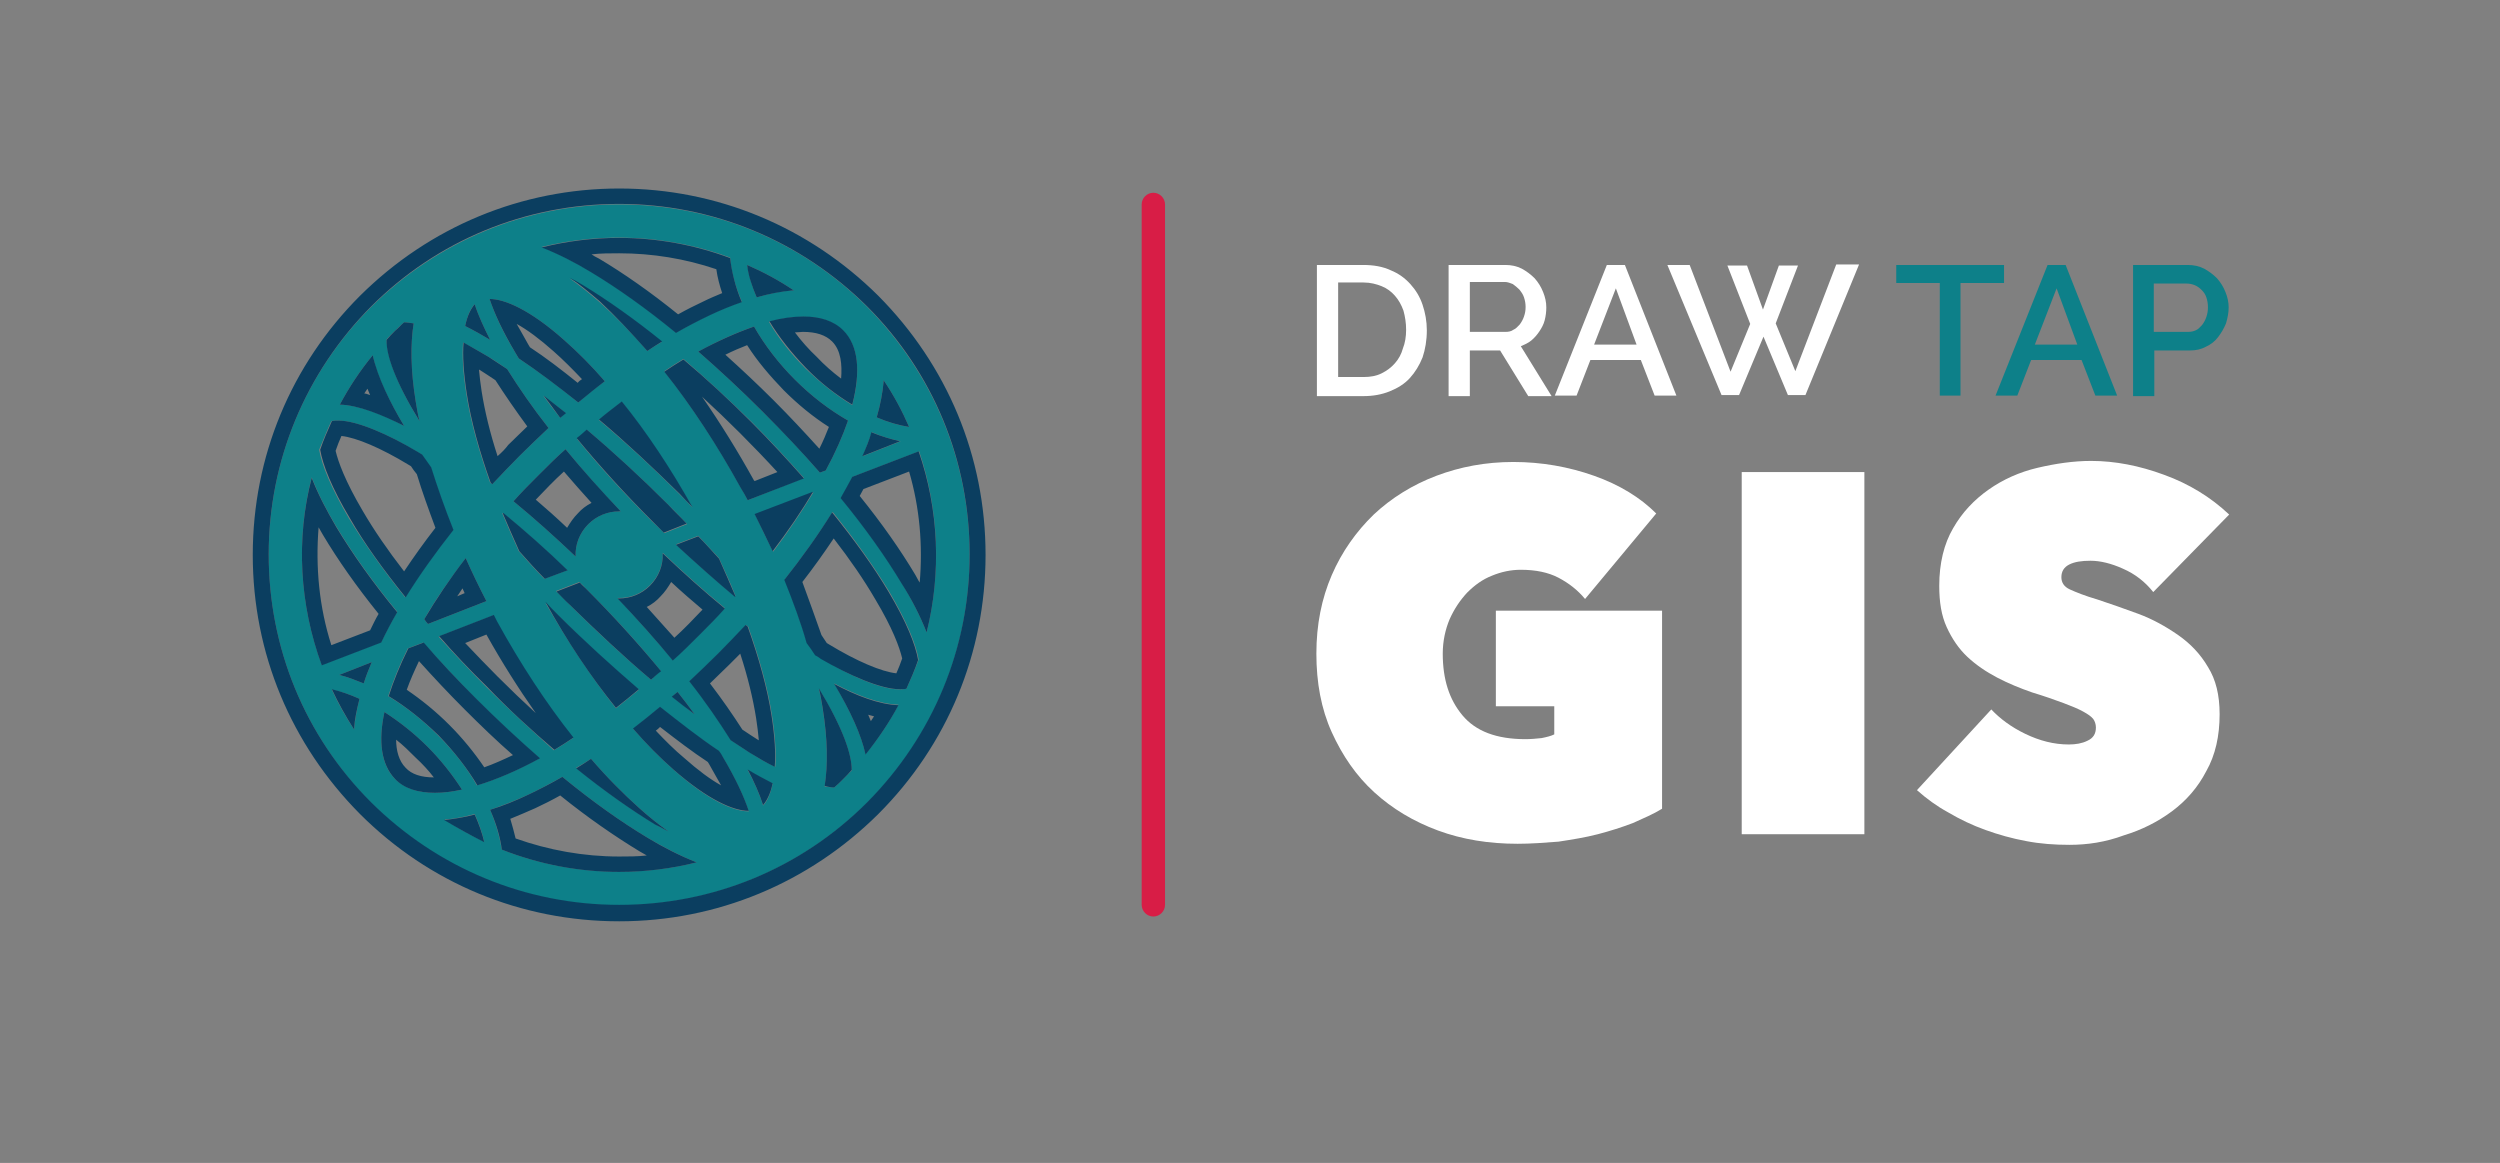 <svg xmlns="http://www.w3.org/2000/svg" xmlns:xlink="http://www.w3.org/1999/xlink" id="Layer_1" x="0px" y="0px" viewBox="0 0 470.8 219" style="enable-background:new 0 0 470.8 219;" xml:space="preserve"><rect x="0" y="0" width="470.8" height="219" fill="#808080" stroke="none"/><style type="text/css">	.st0{fill:#0D8089;}	.st1{fill:#0B3E60;}	.st2{fill:#FFFFFF;}	.st3{fill:#D81D46;}</style><g>	<g>		<path class="st0" d="M163.3,57.8c-12.5-12.5-29.1-19.3-46.7-19.3s-34.2,6.9-46.7,19.3c-12.5,12.5-19.3,29.1-19.3,46.7   c0,17.6,6.9,34.2,19.3,46.7c12.5,12.5,29.1,19.3,46.7,19.3c17.6,0,34.2-6.9,46.7-19.3c12.5-12.5,19.3-29.1,19.3-46.7   C182.6,86.8,175.7,70.3,163.3,57.8z M170.7,129.7c-3.5,0.8-10.3-2.2-16-5.7c-0.4-0.2-0.7-0.4-1.1-0.7c-0.5-0.8-1.1-1.5-1.6-2.3   c-1.2-3.9-2.6-7.8-4.2-11.9c3.4-4.3,6.4-8.5,9-12.7c4.2,5.2,7.8,10.3,10.6,14.9c3.4,5.8,5.1,10,5.6,12.9   C172.3,126.1,171.5,127.9,170.7,129.7z M158.8,146.7c-0.5,0.5-1.1,1.1-1.7,1.6c-0.5,0-1.2-0.1-1.8-0.2c0.6-3.8,0.6-8.7-0.4-14.8   c-0.2-1.2-0.4-2.4-0.7-3.6c4.6,7.5,6.2,12.5,6.2,15.4C159.9,145.6,159.3,146.2,158.8,146.7z M74.4,146.7c-2.6-2.6-3.2-7.1-2-12.6   c2.8,1.8,5.6,4,8.1,6.5c2.5,2.5,4.7,5.3,6.5,8.1C81.4,149.9,77,149.3,74.4,146.7z M89.4,153.3c0.8,1.8,1.4,3.5,1.8,5.2   c-2.6-1.2-5.1-2.6-7.5-4.2c0.1,0,0.2,0,0.3,0C85.7,154.2,87.5,153.8,89.4,153.3z M67.7,131.6c-0.5,1.9-0.8,3.7-1,5.5   c0,0.1,0,0.2,0,0.3c-1.6-2.4-3-4.9-4.2-7.5C64.2,130.2,65.9,130.8,67.7,131.6z M63.9,127.1l6.1-2.4c-0.6,1.4-1.1,2.7-1.5,4   C67,128.1,65.5,127.5,63.9,127.1z M82.5,138.5c-3-3-6.2-5.5-9.4-7.4c0.9-2.8,2.1-5.8,3.7-9l2.9-1.1c3.1,3.5,6.4,7,9.8,10.5   c4,4,8.1,7.8,12.1,11.3c-4.2,2.3-8.2,4-11.8,5.1C88,144.7,85.5,141.5,82.5,138.5z M62.4,79.3c0.4-0.1,0.8-0.1,1.2-0.1   c3.7,0,9.7,2.7,14.8,5.8c0.3,0.2,0.7,0.4,1,0.6c0.5,0.8,1.1,1.6,1.7,2.4c1.2,3.8,2.6,7.8,4.2,11.8c-3.4,4.3-6.4,8.5-9,12.7   c-4.2-5.2-7.8-10.3-10.6-14.9c-3.4-5.8-5.1-10-5.6-12.9C60.9,82.8,61.6,81,62.4,79.3z M74.4,62.3c0.5-0.5,1.1-1.1,1.7-1.6l0,0   c0.5,0,1.1,0.1,1.8,0.2c-0.6,3.8-0.6,8.7,0.4,14.8c0.2,1.2,0.4,2.4,0.7,3.6c-4.6-7.5-6.2-12.5-6.2-15.4   C73.3,63.4,73.8,62.8,74.4,62.3z M138.5,112.2c0,0-0.1,0.1-0.1,0.1c-3.6-3-7.4-6.3-11.1-9.8l4.2-1.6c1.3,1.4,2.6,2.8,3.9,4.2   C136.5,107.5,137.6,109.9,138.5,112.2z M122.6,128c-5.1-4.3-10.2-9-15.4-14.2c-0.8-0.8-1.6-1.7-2.5-2.5l4.4-1.7   c0.4,0.4,0.8,0.7,1.1,1.1c5.2,5.2,10,10.4,14.2,15.6C123.8,126.9,123.2,127.4,122.6,128z M127.6,130.3c1.1,1.4,2.2,2.8,3.2,4.2   c-1.4-1.1-2.8-2.2-4.2-3.3C126.9,130.9,127.3,130.6,127.6,130.3z M94.6,96.7c0,0,0.1-0.1,0.1-0.1c4,3.3,8.1,6.9,12.1,10.8   l-4.3,1.6c-1.7-1.7-3.3-3.5-4.8-5.2C96.6,101.4,95.6,99.1,94.6,96.7z M110.6,81c5.1,4.3,10.2,9,15.4,14.2c1.2,1.2,2.3,2.3,3.4,3.5   l-4.3,1.7c-0.7-0.7-1.4-1.4-2.2-2.1c-5.2-5.2-10-10.4-14.2-15.6C109.3,82.1,109.9,81.5,110.6,81z M105.5,78.7   c-1.1-1.4-2.2-2.8-3.2-4.2c1.4,1.1,2.8,2.1,4.2,3.3C106.2,78,105.9,78.3,105.5,78.7z M116.9,96.3c-2.2-0.1-4.4,0.7-6.1,2.4   c-1.7,1.7-2.5,3.9-2.4,6.1c-3.9-3.7-7.8-7.2-11.7-10.4c1.5-1.7,3.1-3.3,4.8-5c1.7-1.7,3.3-3.3,5-4.8   C109.7,88.5,113.1,92.4,116.9,96.3z M116.3,112.6c2.2,0.1,4.4-0.7,6.1-2.4c1.7-1.7,2.5-3.9,2.4-6.1c3.9,3.7,7.8,7.2,11.7,10.4   c-1.5,1.7-3.1,3.3-4.8,5c-1.7,1.7-3.3,3.3-5,4.8C123.5,120.5,120,116.6,116.3,112.6z M128,93.1L128,93.1c-5-5-10.1-9.7-15.2-14   c1.4-1.2,2.9-2.3,4.3-3.4c4.6,5.8,9.1,12.6,13.3,19.9C129.6,94.7,128.8,93.9,128,93.1z M108.9,75.8c-3.8-3.1-7.6-5.9-11.2-8.3   c-0.2-0.3-0.4-0.7-0.6-1c-2.5-4.1-4-7.5-4.9-10.2c2.8,0,7.6,2,14.1,7.8c2.5,2.2,5.1,4.8,7.6,7.7C112.2,73,110.5,74.4,108.9,75.8z    M92.3,64c-1.5-0.9-3.1-1.8-4.7-2.6c0.4-1.9,1-3.3,1.8-4.1C90.1,59.5,91.2,61.8,92.3,64z M92,67.2c1.2,0.7,2.3,1.5,3.5,2.3   c2.2,3.5,4.8,7.3,7.8,11.1c-1.8,1.7-3.6,3.4-5.4,5.2c-1.8,1.8-3.5,3.6-5.2,5.4c-0.1-0.1-0.2-0.2-0.4-0.3   c-2.1-5.9-3.7-11.6-4.5-16.8c-0.6-3.9-0.8-7.1-0.6-9.6C88.7,65.3,90.3,66.2,92,67.2z M105.1,115.9c4.9,4.9,10,9.6,15.2,14   c-1.5,1.2-2.9,2.4-4.3,3.5c-4.6-5.8-9.1-12.6-13.3-19.9C103.5,114.3,104.3,115.1,105.1,115.9z M124.3,133.2   c3.8,3.1,7.6,5.9,11.1,8.3c0.2,0.4,0.4,0.7,0.7,1.1c2.5,4.1,4,7.5,4.9,10.2c-2.8,0-7.6-2-14.1-7.8c-2.5-2.2-5.1-4.8-7.6-7.7   C120.9,135.9,122.6,134.6,124.3,133.2z M140.8,145c1.6,1,3.2,1.8,4.7,2.6c-0.4,1.9-1,3.3-1.8,4.1C143,149.4,142,147.2,140.8,145z    M141.2,141.7c-1.2-0.7-2.3-1.5-3.5-2.3c-2.2-3.5-4.8-7.3-7.8-11.1c1.8-1.7,3.6-3.4,5.4-5.2c1.8-1.8,3.5-3.6,5.2-5.4   c0.1,0.1,0.2,0.2,0.4,0.3c2.1,5.9,3.7,11.6,4.5,16.8c0.6,3.9,0.8,7.1,0.6,9.6C144.4,143.7,142.9,142.8,141.2,141.7z M142.2,96.9   l11-4.2c-2.2,3.6-4.7,7.4-7.6,11.2C144.4,101.5,143.3,99.2,142.2,96.9z M140.8,94.2c-0.4-0.8-0.8-1.6-1.3-2.4   c-4.4-8-9.3-15.4-14.4-21.9c1.2-0.8,2.4-1.6,3.6-2.3c4.2,3.6,8.5,7.6,12.8,11.8c3.5,3.5,6.8,7.1,9.9,10.6L140.8,94.2z M121.9,66.1   c-3-3.5-6.1-6.6-9.1-9.3c-2-1.7-3.8-3.2-5.6-4.4c0.9,0.5,1.7,0.9,2.5,1.4c4.7,2.8,9.7,6.4,14.9,10.6   C123.7,64.9,122.8,65.5,121.9,66.1z M76.1,80.2c-4.1-2.2-8.5-3.9-12.1-4c1.7-3.2,3.8-6.4,6.2-9.3C71,71.1,73.5,75.9,76.1,80.2z    M87.7,105.1c1.2,2.7,2.5,5.4,3.9,8.1l-11,4.3c-0.3-0.3-0.5-0.6-0.7-0.9C82,112.9,84.7,109.1,87.7,105.1z M91.6,129.4   c-3.2-3.2-6.2-6.4-9-9.5l10.3-4c0.2,0.4,0.4,0.8,0.6,1.2c4.4,8,9.3,15.4,14.4,21.9c-1.2,0.8-2.4,1.6-3.6,2.3   C100.2,137.6,95.9,133.7,91.6,129.4z M111.3,142.9c3,3.5,6.1,6.6,9.1,9.3c1.9,1.7,3.8,3.2,5.5,4.4c-0.8-0.5-1.7-0.9-2.5-1.4   c-4.7-2.8-9.7-6.4-14.9-10.6C109.4,144.1,110.4,143.5,111.3,142.9z M157.1,128.7c4.1,2.2,8.6,3.9,12.1,4c-1.7,3.3-3.8,6.4-6.2,9.3   C162.2,138.4,160.1,133.8,157.1,128.7z M154.4,89c-3.3-3.8-6.9-7.7-10.8-11.5c-4-4-8.1-7.8-12.1-11.3c3.7-2,7.2-3.6,10.5-4.7   c2,3.5,4.6,6.9,7.7,10c3.1,3.1,6.5,5.7,10,7.7c-1,2.9-2.4,6.1-4.2,9.4L154.4,89z M158.8,62.3c2.9,2.9,3.3,7.8,1.7,14   c-3-1.8-6-4.2-8.8-6.9c-2.8-2.8-5.1-5.7-6.9-8.8C151,59,155.9,59.4,158.8,62.3z M142.5,56c-0.9-2.1-1.5-4.2-1.8-6.1   c3,1.3,6,2.9,8.8,4.8c-0.1,0-0.2,0-0.3,0C147.1,54.8,144.8,55.3,142.5,56z M166.4,71.6c1.9,2.8,3.5,5.8,4.8,8.8   c-2-0.3-4-0.9-6.1-1.8c0.7-2.4,1.1-4.6,1.3-6.7C166.4,71.8,166.4,71.7,166.4,71.6z M164.2,81.4c1.8,0.8,3.6,1.3,5.4,1.7l-7.1,2.8   C163.1,84.3,163.7,82.9,164.2,81.4z M137.5,48.5c0.2,2.7,1,5.5,2.2,8.3c-1.9,0.7-4,1.5-6.1,2.5c-2.1,1-4.1,2.1-6.3,3.3   c-5.6-4.6-11.1-8.5-16.1-11.5c-2.9-1.7-6.1-3.4-9.2-4.6C113.7,43.6,126.1,44.3,137.5,48.5z M58.7,89.9c1.2,3.1,2.9,6.4,4.6,9.2   c3,5,6.9,10.5,11.5,16.1c-1.1,1.9-2.1,3.8-3,5.7l-11.2,4.3C56.4,113.9,55.7,101.5,58.7,89.9z M94.5,160c-0.4-2.4-1.1-4.9-2.2-7.5   c2.3-0.8,4.7-1.7,7.3-2.9c2.1-1,4.1-2.1,6.3-3.3c5.6,4.6,11.1,8.5,16.1,11.5c2.9,1.7,6.1,3.4,9.2,4.6   C119.1,165.4,106.2,164.6,94.5,160z M174.5,119.1c-1.2-3.1-2.9-6.4-4.6-9.2c-3-5-6.9-10.5-11.5-16.1c0.8-1.3,1.5-2.7,2.2-4   l12.5-4.8C176.8,96,177.3,107.8,174.5,119.1z"></path>	</g>	<g>		<path class="st1" d="M116.6,38.4c17.6,0,34.2,6.9,46.7,19.3c12.5,12.5,19.3,29.1,19.3,46.7c0,17.6-6.9,34.2-19.3,46.7   c-12.5,12.5-29.1,19.3-46.7,19.3c-17.6,0-34.2-6.9-46.7-19.3c-12.5-12.5-19.3-29.1-19.3-46.7s6.9-34.2,19.3-46.7   C82.3,45.3,98.9,38.4,116.6,38.4 M127.3,62.7c2.1-1.2,4.2-2.3,6.3-3.3c2.1-1,4.1-1.8,6.1-2.5c-1.2-2.8-1.9-5.7-2.2-8.3   c-6.7-2.5-13.8-3.8-20.9-3.8c-4.9,0-9.8,0.6-14.6,1.8c3.1,1.2,6.4,2.9,9.2,4.6C116.2,54.2,121.7,58.1,127.3,62.7 M142.5,56   c2.4-0.7,4.6-1.1,6.7-1.3c0.1,0,0.2,0,0.3,0c-2.8-1.9-5.8-3.5-8.8-4.8C140.9,51.8,141.6,53.9,142.5,56 M121.9,66.1   c0.9-0.6,1.8-1.2,2.8-1.8c-5.2-4.2-10.3-7.8-14.9-10.6c-0.8-0.5-1.7-1-2.5-1.4c1.8,1.2,3.6,2.7,5.6,4.4   C115.8,59.4,118.8,62.6,121.9,66.1 M108.9,75.8c1.7-1.4,3.4-2.8,5-4c-2.5-2.9-5.1-5.5-7.6-7.7c-6.5-5.8-11.3-7.8-14.1-7.8   c0.9,2.7,2.4,6,4.9,10.2c0.2,0.3,0.4,0.7,0.6,1C101.3,69.9,105,72.7,108.9,75.8 M92.3,64c-1.1-2.2-2.2-4.5-2.9-6.7   c-0.7,0.8-1.4,2.1-1.8,4.1C89.2,62.2,90.8,63.1,92.3,64 M160.5,76.2c1.6-6.2,1.2-11.1-1.7-14c-1.8-1.8-4.4-2.6-7.5-2.6   c-1.9,0-4.1,0.3-6.4,0.9c1.8,3,4.2,6,6.9,8.8C154.5,72.1,157.5,74.4,160.5,76.2 M79,79.3c-0.3-1.2-0.5-2.4-0.7-3.6   c-1-6.1-1-11-0.4-14.8c-0.7-0.1-1.3-0.2-1.8-0.2l0,0c-0.6,0.5-1.1,1.1-1.7,1.6c-0.5,0.5-1.1,1.1-1.6,1.7   C72.7,66.8,74.4,71.8,79,79.3 M154.4,89l1.1-0.4c1.8-3.3,3.2-6.5,4.2-9.4c-3.5-2-6.9-4.6-10-7.7c-3.1-3.1-5.7-6.5-7.7-10   c-3.2,1.1-6.8,2.7-10.5,4.7c4,3.5,8.1,7.3,12.1,11.3C147.4,81.3,151,85.1,154.4,89 M92.7,91.2c1.7-1.8,3.4-3.6,5.2-5.4   c1.8-1.8,3.6-3.5,5.4-5.2c-3-3.8-5.6-7.6-7.8-11.1c-1.2-0.8-2.4-1.6-3.5-2.3c-1.7-1-3.3-1.9-4.7-2.7c-0.2,2.5,0,5.7,0.6,9.6   c0.8,5.2,2.4,10.9,4.5,16.8C92.5,91,92.6,91.1,92.7,91.2 M76.1,80.2c-2.6-4.3-5-9.2-5.9-13.3c-2.4,2.9-4.5,6.1-6.2,9.3   C67.5,76.3,71.9,78.1,76.1,80.2 M140.8,94.2l10.6-4.1c-3.1-3.5-6.4-7.1-9.9-10.6c-4.2-4.2-8.5-8.2-12.8-11.8   c-1.2,0.7-2.4,1.5-3.6,2.3c5.1,6.4,10,13.9,14.4,21.9C140,92.7,140.4,93.4,140.8,94.2 M171.2,80.4c-1.3-3-2.9-6-4.8-8.8   c0,0.1,0,0.2,0,0.3c-0.2,2.1-0.6,4.3-1.3,6.7C167.2,79.5,169.3,80.1,171.2,80.4 M105.5,78.7c0.4-0.3,0.7-0.6,1.1-0.9   c-1.4-1.1-2.8-2.2-4.2-3.3C103.4,75.8,104.4,77.2,105.5,78.7 M130.4,95.5c-4.1-7.3-8.6-14.1-13.3-19.9c-1.4,1.1-2.9,2.2-4.3,3.4   c5,4.2,10.1,9,15.2,14v0C128.8,93.9,129.6,94.7,130.4,95.5 M76.4,112.5c2.6-4.2,5.6-8.4,9-12.7c-1.6-4-3-8-4.2-11.8   c-0.6-0.8-1.1-1.6-1.7-2.4c-0.3-0.2-0.7-0.4-1-0.6c-5.2-3.1-11.2-5.8-14.8-5.8c-0.4,0-0.8,0-1.2,0.1c-0.8,1.8-1.6,3.6-2.2,5.4   c0.5,2.9,2.2,7.2,5.6,12.9C68.6,102.3,72.2,107.3,76.4,112.5 M125,100.3l4.3-1.7c-1.1-1.2-2.3-2.3-3.4-3.5   c-5.1-5.1-10.3-9.9-15.4-14.2c-0.6,0.5-1.2,1.1-1.9,1.6c4.2,5.1,9,10.4,14.2,15.6C123.6,98.9,124.3,99.6,125,100.3 M162.4,85.9   l7.1-2.8c-1.7-0.4-3.5-0.9-5.4-1.7C163.7,82.9,163.1,84.3,162.4,85.9 M108.4,104.8c-0.1-2.2,0.7-4.4,2.4-6.1   c1.6-1.6,3.7-2.4,5.8-2.4c0.1,0,0.2,0,0.3,0c-3.7-3.9-7.2-7.8-10.4-11.7c-1.7,1.5-3.3,3.1-5,4.8c-1.7,1.7-3.3,3.3-4.8,5   C100.6,97.6,104.5,101.1,108.4,104.8 M174.5,119.1c2.8-11.2,2.3-23.1-1.5-34.1l-12.5,4.8c-0.7,1.3-1.4,2.6-2.2,4   c4.6,5.6,8.5,11.1,11.5,16.1C171.6,112.7,173.3,116,174.5,119.1 M60.6,125.3l11.2-4.3c0.9-1.9,1.9-3.8,3-5.7   c-4.6-5.6-8.5-11.1-11.5-16.1c-1.7-2.9-3.4-6.1-4.6-9.2C55.7,101.5,56.4,113.9,60.6,125.3 M145.5,103.8c2.9-3.8,5.5-7.6,7.6-11.2   l-11,4.2C143.3,99.2,144.4,101.5,145.5,103.8 M169.5,129.8c0.4,0,0.8,0,1.2-0.1c0.8-1.8,1.6-3.6,2.2-5.4   c-0.5-2.9-2.2-7.2-5.6-12.9c-2.8-4.7-6.4-9.7-10.6-14.9c-2.6,4.2-5.6,8.4-9,12.7c1.6,4,3.1,8,4.2,11.9c0.6,0.8,1.1,1.5,1.6,2.3   c0.4,0.2,0.7,0.4,1.1,0.7C159.8,127.1,165.8,129.8,169.5,129.8 M102.6,109l4.3-1.6c-4-3.9-8.1-7.5-12.1-10.8c0,0-0.1,0.1-0.1,0.1   c1,2.3,2,4.7,3.1,7.1C99.3,105.5,100.9,107.3,102.6,109 M138.4,112.4c0,0,0.1-0.1,0.1-0.1c-1-2.3-2-4.7-3.1-7.1   c-1.3-1.4-2.5-2.8-3.9-4.2l-4.2,1.6C131.1,106.1,134.8,109.4,138.4,112.4 M116.6,112.7c-0.1,0-0.2,0-0.3,0   c3.7,3.9,7.2,7.8,10.4,11.7c1.7-1.5,3.3-3.1,5-4.8c1.7-1.7,3.3-3.3,4.8-5c-3.9-3.2-7.8-6.7-11.7-10.4c0.1,2.2-0.7,4.4-2.4,6.1   C120.8,111.9,118.7,112.7,116.6,112.7 M80.6,117.5l11-4.3c-1.4-2.7-2.7-5.4-3.9-8.1c-3,3.9-5.6,7.8-7.8,11.5   C80.1,116.9,80.3,117.2,80.6,117.5 M122.6,128c0.6-0.5,1.2-1.1,1.9-1.6c-4.2-5.1-9-10.4-14.2-15.6c-0.4-0.4-0.8-0.7-1.1-1.1   l-4.4,1.7c0.8,0.8,1.6,1.7,2.5,2.5C112.4,118.9,117.5,123.7,122.6,128 M116,133.3c1.4-1.1,2.9-2.3,4.3-3.5   c-5.1-4.4-10.3-9.1-15.2-14c-0.8-0.8-1.6-1.6-2.4-2.5C106.8,120.8,111.3,127.5,116,133.3 M104.4,141.2c1.2-0.7,2.4-1.5,3.6-2.3   c-5.1-6.4-10-13.9-14.4-21.9c-0.2-0.4-0.4-0.8-0.6-1.2l-10.3,4c2.8,3.2,5.8,6.4,9,9.5C95.9,133.7,100.2,137.6,104.4,141.2    M145.9,144.4c0.2-2.5,0-5.7-0.6-9.6c-0.8-5.2-2.4-10.9-4.5-16.8c-0.1-0.1-0.2-0.2-0.4-0.3c-1.7,1.8-3.4,3.6-5.2,5.4   c-1.8,1.8-3.6,3.5-5.4,5.2c3,3.8,5.6,7.6,7.8,11.1c1.2,0.8,2.4,1.6,3.5,2.3C142.9,142.8,144.4,143.7,145.9,144.4 M89.9,147.9   c3.6-1.1,7.6-2.8,11.8-5.1c-4-3.5-8.1-7.3-12.1-11.3c-3.5-3.5-6.8-7-9.8-10.5l-2.9,1.1c-1.6,3.2-2.8,6.2-3.7,9   c3.3,2,6.4,4.5,9.4,7.4C85.5,141.5,88,144.7,89.9,147.9 M68.5,128.7c0.4-1.3,0.9-2.6,1.5-4l-6.1,2.4   C65.5,127.5,67,128.1,68.5,128.7 M163,142.1c2.4-3,4.5-6.1,6.2-9.3c-3.6-0.1-8-1.8-12.1-4C160.1,133.8,162.2,138.4,163,142.1    M157.1,148.3C157.1,148.3,157.1,148.3,157.1,148.3c0.6-0.5,1.2-1.1,1.7-1.6c0.5-0.5,1.1-1.1,1.6-1.7c0-2.9-1.6-7.8-6.2-15.4   c0.3,1.2,0.5,2.4,0.7,3.6c1,6.1,1,11,0.4,14.8C156,148.2,156.6,148.3,157.1,148.3 M66.7,137.4c0-0.1,0-0.2,0-0.3   c0.1-1.7,0.5-3.5,1-5.5c-1.8-0.8-3.5-1.4-5.2-1.8C63.7,132.4,65.1,134.9,66.7,137.4 M130.8,134.5c-1-1.4-2.1-2.8-3.2-4.2   c-0.4,0.3-0.7,0.6-1.1,0.9C128,132.4,129.4,133.5,130.8,134.5 M141,152.7c-0.9-2.7-2.4-6-4.9-10.2c-0.2-0.4-0.4-0.7-0.7-1.1   c-3.6-2.4-7.3-5.3-11.1-8.3c-1.7,1.4-3.4,2.8-5.1,4.1c2.5,2.9,5.1,5.5,7.6,7.7C133.4,150.7,138.2,152.7,141,152.7 M81.9,149.3   c1.6,0,3.2-0.2,5.1-0.6c-1.8-2.8-4-5.6-6.5-8.1c-2.5-2.5-5.3-4.7-8.1-6.5c-1.2,5.5-0.6,9.9,2,12.6   C76.1,148.5,78.7,149.3,81.9,149.3 M125.9,156.6c-1.7-1.2-3.6-2.7-5.5-4.4c-3-2.7-6.1-5.8-9.1-9.3c-0.9,0.6-1.8,1.2-2.8,1.8   c5.2,4.2,10.3,7.8,14.9,10.6C124.3,155.7,125.1,156.2,125.9,156.6 M143.7,151.6c0.7-0.8,1.4-2.1,1.8-4.1c-1.5-0.8-3.1-1.6-4.7-2.6   C142,147.2,143,149.4,143.7,151.6 M116.6,164.2c4.9,0,9.8-0.6,14.6-1.8c-3.1-1.2-6.4-2.9-9.2-4.6c-5-3-10.5-6.9-16.1-11.5   c-2.1,1.2-4.2,2.3-6.3,3.3c-2.5,1.2-5,2.2-7.3,2.9c1.1,2.5,1.9,5.1,2.2,7.5C101.6,162.8,109.1,164.2,116.6,164.2 M91.2,158.6   c-0.4-1.7-1-3.4-1.8-5.2c-1.9,0.5-3.7,0.8-5.5,1c-0.1,0-0.2,0-0.3,0C86.1,155.9,88.6,157.3,91.2,158.6 M116.6,35.5   c-18.4,0-35.7,7.2-48.8,20.2c-13,13-20.2,30.3-20.2,48.8s7.2,35.7,20.2,48.8c13,13,30.3,20.2,48.8,20.2c18.4,0,35.7-7.2,48.8-20.2   c13-13,20.2-30.3,20.2-48.8s-7.2-35.7-20.2-48.8C152.3,42.7,135,35.5,116.6,35.5L116.6,35.5z M111.4,47.9c1.7-0.2,3.5-0.2,5.2-0.2   c6.2,0,12.4,1,18.3,3c0.2,1.5,0.6,3,1.1,4.5c-1.2,0.5-2.4,1-3.6,1.6c-1.5,0.7-3.1,1.5-4.7,2.4c-5.2-4.2-10.2-7.7-14.9-10.5   C112.2,48.4,111.8,48.2,111.4,47.9L111.4,47.9z M99.8,65.4c-0.1-0.2-0.2-0.3-0.3-0.5c-0.8-1.4-1.5-2.7-2.2-3.9   c2,1.1,4.3,2.8,7,5.2c1.7,1.5,3.5,3.3,5.3,5.2c-0.3,0.2-0.6,0.4-0.8,0.7C105.7,69.6,102.7,67.3,99.8,65.4L99.8,65.4z M149.7,62.6   c0.5,0,1.1-0.1,1.5-0.1c2.5,0,4.3,0.6,5.5,1.8c1.7,1.7,1.9,4.4,1.7,7c-1.6-1.2-3.2-2.6-4.6-4.1C152.3,65.8,150.9,64.2,149.7,62.6   L149.7,62.6z M136.6,66.8c1.4-0.7,2.8-1.3,4.1-1.8c1.9,3,4.3,5.8,6.9,8.5c2.6,2.6,5.5,5,8.5,6.9c-0.5,1.3-1.1,2.7-1.8,4.1   c-2.8-3.1-5.6-6.1-8.6-9.1C142.7,72.4,139.6,69.5,136.6,66.8L136.6,66.8z M93.7,85.9c-1.4-4.3-2.4-8.4-3-12.2   c-0.2-1.4-0.4-2.8-0.5-4.1c0.1,0,0.1,0.1,0.2,0.1c0.9,0.6,1.9,1.2,2.9,1.9c1.8,2.8,3.8,5.7,6,8.7c-1.2,1.2-2.4,2.3-3.6,3.5   C95.2,84.5,94.5,85.2,93.7,85.9L93.7,85.9z M68.6,74.1c0.2-0.3,0.4-0.6,0.6-0.9c0.2,0.4,0.3,0.8,0.5,1.2   C69.3,74.3,69,74.1,68.6,74.1L68.6,74.1z M142.1,90.6c0,0,0-0.1-0.1-0.1c-3.1-5.6-6.4-10.9-9.8-15.8c2.4,2.2,4.8,4.5,7.2,6.9   c2.4,2.4,4.8,4.9,7,7.3L142.1,90.6L142.1,90.6z M63.2,84.9c0.3-0.9,0.7-1.9,1.1-2.8c2.8,0.3,7.5,2.3,12.6,5.4   c0.2,0.1,0.3,0.2,0.5,0.3c0.3,0.5,0.7,1,1.1,1.5c1,3.3,2.2,6.6,3.5,10.1c-2.1,2.7-4.1,5.5-5.9,8.2c-3.1-4-5.7-7.8-7.8-11.4   C65,90.6,63.7,87,63.2,84.9L63.2,84.9z M162.6,92.1l8.6-3.3c2,6.8,2.6,13.9,2,20.9c-0.3-0.4-0.5-0.9-0.8-1.4   c-2.8-4.7-6.3-9.7-10.5-14.9C162.1,93,162.4,92.5,162.6,92.1L162.6,92.1z M100.9,94.1c0.9-0.9,1.7-1.8,2.6-2.7   c0.9-0.9,1.8-1.8,2.7-2.6c1.7,2,3.4,3.9,5.2,5.9c-1,0.5-1.9,1.2-2.6,2c-0.8,0.8-1.4,1.7-2,2.7C104.8,97.5,102.9,95.8,100.9,94.1   L100.9,94.1z M62.4,121.5c-2.3-7.2-3-14.7-2.4-22.2c0.3,0.5,0.5,0.9,0.8,1.4c2.8,4.7,6.3,9.7,10.5,14.9c-0.6,1-1.1,2.1-1.6,3.1   L62.4,121.5L62.4,121.5z M151.1,109.6c2.1-2.7,4.1-5.5,5.9-8.2c3.1,4,5.7,7.8,7.8,11.4c3.3,5.5,4.6,9.1,5.1,11.2   c-0.3,0.9-0.7,1.9-1.1,2.8c-2.8-0.3-7.5-2.3-12.6-5.4c-0.2-0.1-0.3-0.2-0.5-0.3c-0.3-0.5-0.7-1-1-1.5   C153.6,116.5,152.4,113.1,151.1,109.6L151.1,109.6z M121.8,114.3c1-0.5,1.9-1.2,2.6-2c0.8-0.8,1.4-1.7,2-2.7   c1.9,1.8,3.9,3.5,5.9,5.2c-0.9,0.9-1.7,1.8-2.6,2.7c-0.9,0.9-1.8,1.8-2.7,2.6C125.3,118.2,123.5,116.2,121.8,114.3L121.8,114.3z    M86.1,112.3c0.3-0.5,0.7-1,1-1.5c0.1,0.3,0.3,0.6,0.4,0.9L86.1,112.3L86.1,112.3z M87.6,121.1l4-1.6c2.9,5.2,6,10.1,9.3,14.8   c-2.4-2.2-4.8-4.5-7.2-6.9C91.6,125.3,89.6,123.2,87.6,121.1L87.6,121.1z M133.7,128.7c1.2-1.2,2.4-2.3,3.6-3.5   c0.7-0.7,1.4-1.4,2.1-2.1c1.4,4.3,2.4,8.4,3,12.2c0.2,1.4,0.4,2.8,0.5,4.1c-0.1,0-0.1-0.1-0.2-0.1c-0.9-0.6-1.9-1.2-2.9-1.9   C138,134.6,136,131.7,133.7,128.7L133.7,128.7z M76.6,129.9c0.6-1.7,1.4-3.5,2.3-5.4c2.7,3,5.6,6.1,8.6,9.1c3,3,6,5.9,9.1,8.6   c-1.9,0.9-3.7,1.7-5.4,2.3c-1.9-2.8-4.1-5.5-6.6-8C82.1,134,79.4,131.8,76.6,129.9L76.6,129.9z M164,135.8   c-0.2-0.4-0.3-0.8-0.5-1.2c0.4,0.1,0.7,0.2,1.1,0.3C164.4,135.2,164.2,135.5,164,135.8L164,135.8z M123.5,137.6   c0.3-0.2,0.6-0.5,0.8-0.7c3.1,2.4,6.1,4.7,9,6.6c0.1,0.2,0.2,0.3,0.3,0.5c0.8,1.4,1.5,2.7,2.2,3.9c-2-1.1-4.3-2.8-7-5.2   C127,141.2,125.3,139.5,123.5,137.6L123.5,137.6z M81.7,146.4c-2.4,0-4.2-0.6-5.3-1.8c-1.3-1.3-1.8-3.3-1.8-5.3   c1.3,1,2.5,2.2,3.7,3.4C79.6,143.9,80.7,145.1,81.7,146.4L81.7,146.4z M96.1,154.2c1.5-0.6,3.1-1.3,4.7-2c1.5-0.7,3.1-1.5,4.7-2.4   c5.2,4.2,10.3,7.7,14.9,10.5c0.5,0.3,0.9,0.5,1.4,0.8c-1.7,0.2-3.5,0.2-5.2,0.2c-6.7,0-13.3-1.2-19.5-3.4   C96.8,156.7,96.5,155.5,96.1,154.2L96.1,154.2z"></path>	</g></g><g>	<g>		<path class="st2" d="M285.8,158.9c-5.4,0-10.4-0.8-15-2.5c-4.6-1.7-8.6-4.1-12-7.2c-3.4-3.1-6-6.9-8-11.3s-2.9-9.4-2.9-14.8   c0-5.5,1-10.4,2.9-14.8s4.6-8.2,7.9-11.4c3.3-3.1,7.3-5.6,11.8-7.3c4.5-1.7,9.3-2.6,14.5-2.6c5.3,0,10.4,0.9,15.2,2.6   c4.8,1.7,8.7,4.1,11.7,7.1l-13.4,16.1c-1.4-1.7-3.1-3-5-4c-1.9-1-4.3-1.5-7.1-1.5c-1.9,0-3.7,0.4-5.4,1.1   c-1.8,0.7-3.3,1.8-4.7,3.2c-1.3,1.4-2.4,3-3.3,5c-0.8,1.9-1.3,4.1-1.3,6.5c0,4.8,1.2,8.6,3.7,11.6c2.5,3,6.4,4.5,11.9,4.5   c1,0,2-0.1,3-0.2c1-0.2,1.8-0.4,2.4-0.7V133h-11v-18H313v37.3c-1.6,1-3.5,1.8-5.5,2.7c-2.1,0.8-4.3,1.5-6.6,2.1   c-2.3,0.6-4.8,1-7.4,1.4C290.9,158.7,288.3,158.9,285.8,158.9z"></path>		<path class="st2" d="M328,88.9h23.1v68.2H328V88.9z"></path>		<path class="st2" d="M389.7,159.1c-2.8,0-5.5-0.2-8.1-0.7c-2.7-0.5-5.2-1.2-7.7-2.1c-2.5-0.9-4.8-2-7-3.3   c-2.2-1.2-4.1-2.6-5.9-4.2l14-15.2c1.6,1.7,3.7,3.3,6.4,4.6c2.7,1.3,5.4,2,8.2,2c1.3,0,2.5-0.2,3.5-0.7c1.1-0.5,1.6-1.3,1.6-2.5   c0-0.6-0.2-1.2-0.5-1.6c-0.4-0.5-1-0.9-1.9-1.4c-0.9-0.5-2.1-1-3.7-1.6c-1.6-0.6-3.6-1.3-5.9-2c-2.3-0.8-4.5-1.7-6.6-2.8   c-2.1-1.1-4-2.4-5.6-3.9c-1.6-1.5-2.9-3.4-3.9-5.6c-1-2.2-1.4-4.7-1.4-7.8c0-4.2,0.9-7.9,2.6-10.8c1.7-3,4-5.4,6.7-7.3   c2.7-1.9,5.8-3.3,9.2-4.1c3.4-0.8,6.8-1.3,10.1-1.3c4.5,0,9.1,0.9,13.7,2.6c4.7,1.7,8.8,4.2,12.3,7.5l-14.3,14.6   c-1.5-1.9-3.4-3.4-5.7-4.4c-2.2-1-4.3-1.5-6.1-1.5c-1.7,0-3,0.2-4,0.7c-1,0.5-1.5,1.3-1.5,2.4c0,1,0.5,1.8,1.6,2.3   c1.1,0.5,2.8,1.2,5.2,1.9c2.4,0.8,5,1.7,7.7,2.7c2.7,1,5.2,2.4,7.5,4c2.3,1.6,4.2,3.6,5.6,6c1.5,2.4,2.2,5.3,2.2,8.9   c0,4.1-0.8,7.7-2.5,10.7c-1.6,3.1-3.8,5.6-6.5,7.6c-2.7,2-5.7,3.5-9,4.5C396.5,158.6,393.1,159.1,389.7,159.1z"></path>	</g>	<g>		<g>			<path class="st2" d="M248,74.5V49.9h8.7c2,0,3.7,0.3,5.2,1c1.5,0.6,2.7,1.5,3.7,2.6c1,1.1,1.8,2.4,2.3,3.9    c0.5,1.5,0.8,3.1,0.8,4.8c0,1.9-0.3,3.6-0.8,5.1c-0.6,1.5-1.4,2.8-2.4,3.9c-1,1.1-2.3,1.9-3.8,2.5c-1.5,0.6-3.1,0.9-5,0.9H248z     M264.8,62.1c0-1.3-0.2-2.5-0.5-3.6c-0.4-1.1-0.9-2-1.6-2.8c-0.7-0.8-1.5-1.4-2.5-1.8c-1-0.4-2.1-0.7-3.4-0.7h-4.8V71h4.8    c1.3,0,2.4-0.2,3.4-0.7c1-0.5,1.8-1.1,2.5-1.9c0.7-0.8,1.2-1.7,1.5-2.8C264.6,64.6,264.8,63.4,264.8,62.1z"></path>		</g>		<g>			<path class="st2" d="M272.8,74.5V49.9h10.7c1.1,0,2.1,0.2,3.1,0.7c0.9,0.5,1.7,1.1,2.4,1.8c0.7,0.8,1.2,1.6,1.6,2.6    c0.4,1,0.6,1.9,0.6,2.9c0,0.8-0.1,1.6-0.3,2.4c-0.2,0.8-0.6,1.5-1,2.1c-0.4,0.6-0.9,1.2-1.5,1.7c-0.6,0.5-1.3,0.8-2,1.1l5.8,9.4    h-4.4l-5.3-8.6h-5.7v8.6H272.8z M276.7,62.5h6.8c0.6,0,1.1-0.1,1.5-0.4c0.5-0.2,0.8-0.6,1.2-1c0.3-0.4,0.6-0.9,0.8-1.5    c0.2-0.6,0.3-1.1,0.3-1.8c0-0.6-0.1-1.2-0.3-1.8c-0.2-0.6-0.5-1-0.9-1.5c-0.4-0.4-0.8-0.7-1.2-1c-0.5-0.2-1-0.4-1.5-0.4h-6.6    V62.5z"></path>		</g>		<g>			<path class="st2" d="M302.6,49.9h3.4l9.7,24.6h-4.1l-2.6-6.7h-9.5l-2.6,6.7h-4.1L302.6,49.9z M308.2,64.9l-3.9-10.6l-4.1,10.6    H308.2z"></path>		</g>		<g>			<path class="st2" d="M325.3,50h3.7l3,8.3l3-8.3h3.6l-4.2,10.9l3.7,9l7.7-20.1h4.3l-10.1,24.6h-3.3l-4.6-11l-4.6,11h-3.3L314,49.9    h4.2l7.7,20.1l3.7-9L325.3,50z"></path>		</g>		<path class="st0" d="M377.4,53.3h-8.2v21.2h-3.9V53.3h-8.2v-3.4h20.3V53.3z"></path>		<path class="st0" d="M385.6,49.9h3.4l9.7,24.6h-4.1l-2.6-6.7h-9.5l-2.6,6.7h-4.1L385.6,49.9z M391.2,64.9l-3.9-10.6l-4.1,10.6   H391.2z"></path>		<path class="st0" d="M401.7,74.5V49.9H412c1.1,0,2.1,0.2,3.1,0.7c0.9,0.5,1.7,1.1,2.4,1.8c0.7,0.8,1.2,1.6,1.6,2.6   c0.4,1,0.6,1.9,0.6,2.9c0,1-0.2,2-0.5,3c-0.4,1-0.9,1.8-1.5,2.6c-0.6,0.8-1.4,1.4-2.3,1.8c-0.9,0.5-1.9,0.7-3,0.7h-6.7v8.6H401.7z    M405.6,62.5h6.4c0.6,0,1.1-0.1,1.5-0.3c0.5-0.2,0.8-0.6,1.2-1c0.3-0.4,0.6-0.9,0.8-1.5c0.2-0.6,0.3-1.2,0.3-1.8   c0-0.7-0.1-1.3-0.3-1.9c-0.2-0.6-0.5-1-0.9-1.4c-0.4-0.4-0.8-0.7-1.3-0.9c-0.5-0.2-1-0.3-1.5-0.3h-6.2V62.5z"></path>	</g></g><g>	<path class="st3" d="M217.2,172.6c-1.2,0-2.2-1-2.2-2.2V38.5c0-1.2,1-2.2,2.2-2.2s2.2,1,2.2,2.2v131.9  C219.4,171.6,218.4,172.6,217.2,172.6z"></path></g></svg>